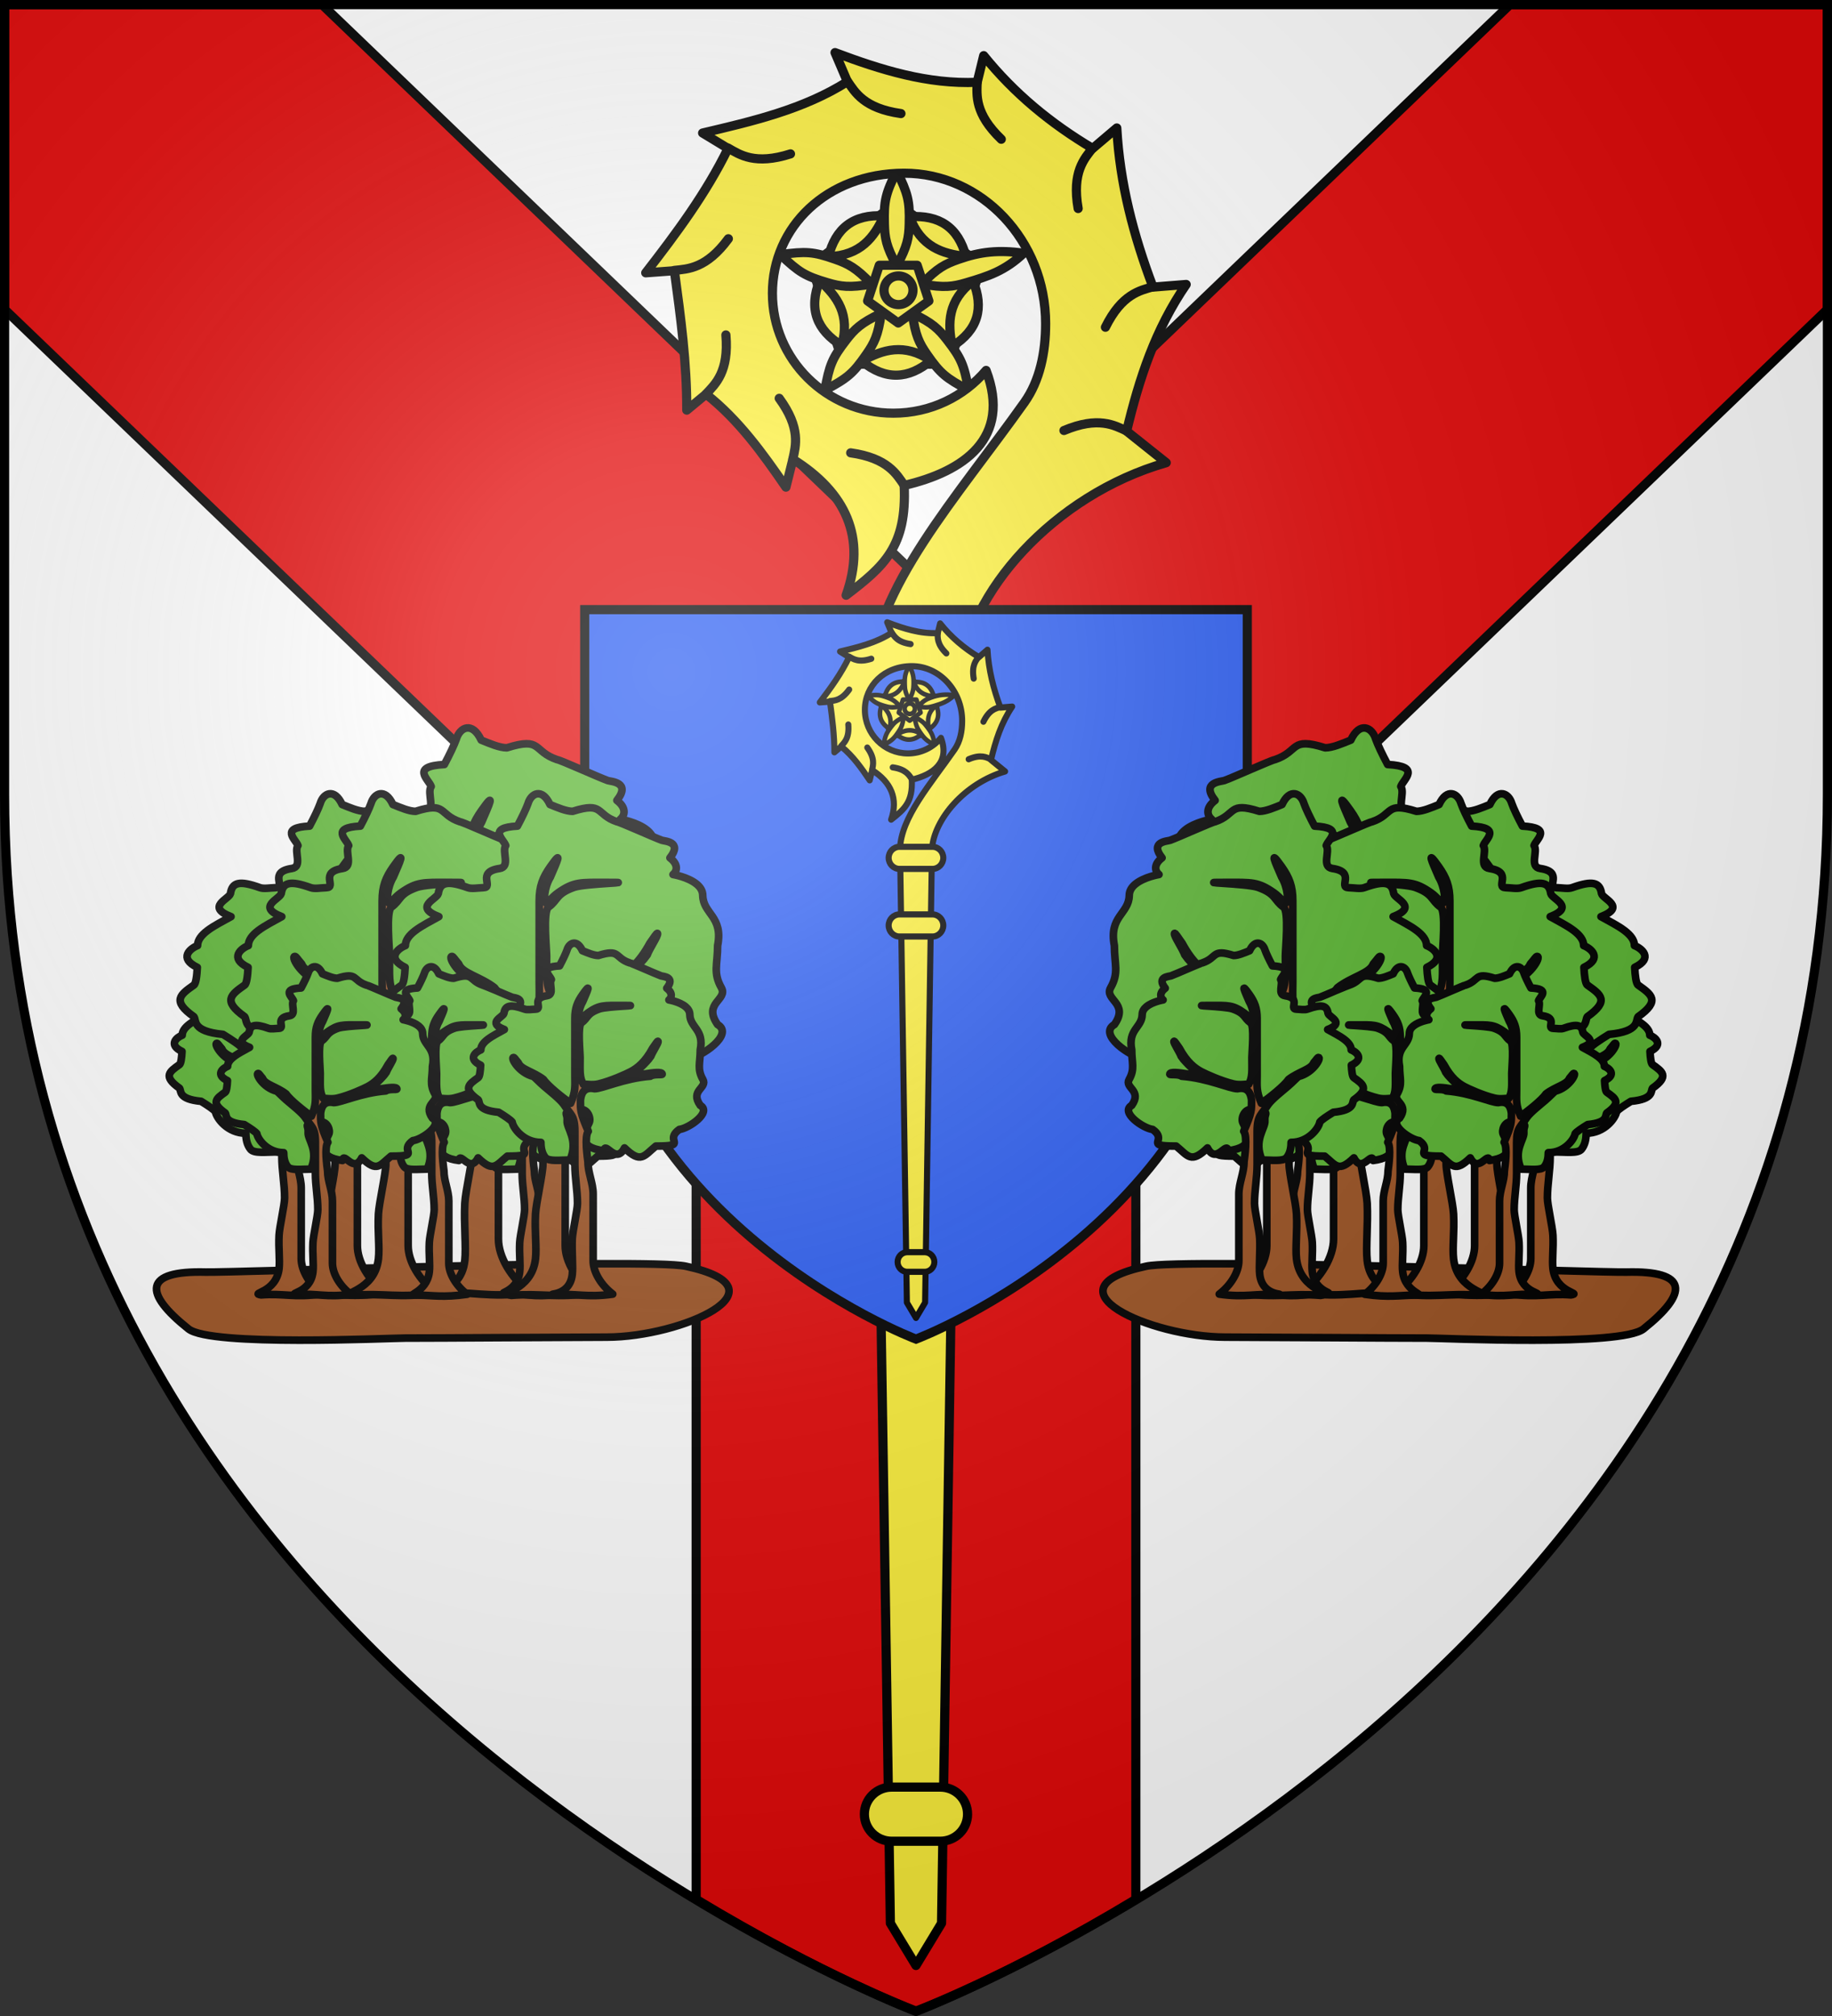 <svg xmlns="http://www.w3.org/2000/svg" xmlns:xlink="http://www.w3.org/1999/xlink" width="600" height="660" viewBox="-300 -300 600 660"><rect x="-300" y="-300" width="600" height="660" fill="#333333" stroke="none"/><radialGradient id="b" cx="-80" cy="-80" r="405" gradientUnits="userSpaceOnUse"><stop offset="0" stop-color="#fff" stop-opacity=".31"/><stop offset=".19" stop-color="#fff" stop-opacity=".25"/><stop offset=".6" stop-color="#6b6b6b" stop-opacity=".125"/><stop offset="1" stop-opacity=".125"/></radialGradient><path fill="#fff" d="M-298.5-298.5h597v258.543C298.5 246.291 0 358.5 0 358.5S-298.5 246.291-298.5-39.957z"/><path fill="#e20909" stroke="#000" stroke-linejoin="round" stroke-width="3" d="M-298.5-298.5v99.781L-103.969-12-72 18.688v303.125C-30.502 346.883 0 358.5 0 358.5s30.502-11.617 72-36.687V18.688L103.969-12 298.5-198.719V-298.5H194.531L0-111.781-194.531-298.5z"/><g fill="#fcef3c" stroke="#000" stroke-linecap="round" stroke-linejoin="round" stroke-width="2.326"><path d="m-219.807-367.818 21.658 15.65-8.272 25.324h-26.772l-8.272-25.323z" transform="matrix(1.292 0 0 1.287 277.578 239.892)"/><path d="M-237.036-354.206c8.17-.292 11.589-4.908 14.07-10.376-7.758-.478-12.284 3.192-14.07 10.376zm-12.2-.524c4.76 4.5 6.236 5.444 11.965 7.137 3.35.99 5.56 1.368 11.158.336-3.918-4.108-5.919-5.127-9.214-6.285-5.636-1.98-7.399-2.045-13.908-1.188zm15.544 23.129c2.245-7.82-1.112-12.479-5.573-16.516-2.855 7.192-.744 12.606 5.573 16.516zm-4.27 11.378c5.772-3.112 7.132-4.216 10.52-9.113 1.983-2.863 3.027-4.836 3.77-10.45-5.139 2.437-6.731 4.014-8.857 6.774-3.635 4.719-4.242 6.366-5.434 12.789zm26.919-7.556c-6.784-4.54-12.276-2.804-17.515.169 5.994 4.922 11.824 4.599 17.515-.169zm9.56 7.556c-1.192-6.423-1.828-8.05-5.463-12.769-2.125-2.759-3.69-4.357-8.828-6.794.743 5.614 1.759 7.608 3.74 10.47 3.39 4.897 4.777 5.98 10.55 9.093zm1.093-27.799c-6.437 5.014-6.474 10.746-5.251 16.62 6.56-4.149 8.051-9.763 5.251-16.62zm12.85-7.076c-6.51-.858-10.932-.39-16.568 1.59-3.295 1.157-5.307 2.143-9.225 6.25 5.597 1.033 7.818.688 11.168-.302 5.73-1.693 9.865-3.039 14.625-7.538zm-28.918-9.262c2.805 7.639 8.275 9.445 14.27 10.103-1.94-7.487-6.848-10.633-14.27-10.103zm-3.269-11.701c-2.831 5.892-3.279 7.58-3.127 13.523.09 3.475.41 5.682 3.127 10.657 2.717-4.975 3.073-7.182 3.162-10.657.152-5.943-.33-7.63-3.162-13.523z" transform="matrix(1.292 0 0 1.287 277.578 239.892)"/><path d="M-224.146-352.023h9.6l2.967 9.081-7.767 5.613-7.767-5.613z" transform="matrix(1.292 0 0 1.287 277.578 239.892)"/><path d="M-215.616-345.66a3.666 3.646 0 0 1-3.665 3.647 3.666 3.646 0 0 1-3.666-3.646 3.666 3.646 0 0 1 3.666-3.646 3.666 3.646 0 0 1 3.665 3.646z" transform="matrix(1.292 0 0 1.287 277.578 239.892)"/><path d="M-220.58-314.393c-16.934 0-30.661-13.653-30.661-30.496 0-16.843 13.727-30.496 33.358-30.547 19.63-.051 35.901 17.122 35.901 38.271 0 7.342-1.474 14.506-5.369 20.018-16.924 23.95-38.42 47.654-38.863 69.75l4.875 317.127 6.484 10.748 6.485-10.748 4.883-317.117c1.41-21.038 23.503-46.215 52.068-54.41l-10.03-8.028c3.193-13.417 7.281-25.9 15.094-37.314l-8.408.672c-4.969-13.175-8.412-26.427-9.185-40.473l-6.112 5.207c-10.641-6.36-19.886-13.988-27.623-23.611l-1.654 6.783c-12.55.555-24.46-3.184-36.031-7.557l3.138 7.389c-11.153 7.078-24.007 10.064-36.705 13.066l6.45 3.93c-5.565 11.417-13.124 21.621-20.87 31.637l7.26-.537c1.59 11.796 3.186 23.46 3.14 35.468l4.897-4.064c8.228 6.497 14.395 15.086 20.244 23.656l1.756-7.119c13.451 8.437 18.728 19.97 13.496 34.615 9.623-7.368 15.444-12.41 14.719-27.943 15.13-3.508 27.285-12.029 20.768-29.254-5.63 6.667-14.073 10.88-23.504 10.88z" transform="matrix(1.292 0 0 1.287 277.578 239.892)"/><path fill="none" d="M435.513 162.638c-1.937-2.834-4.194-6.903-13.563-8.233m69.953-5.57c-3.127-1.438-7.17-3.769-15.889-.11m-68.714 7.241c.705-3.354 2.08-7.795-3.467-15.422m-18.531-1.113c2.34-2.514 5.819-5.617 5.014-14.996m-13.05-16.406c3.424-.37 8.096-.442 13.675-8.045m-.068-23.054c2.99 1.703 6.812 4.376 15.82 1.486m14.435-18.48c1.937 2.835 4.194 6.903 13.563 8.233m48.602 8.761c-2.112 2.708-5.305 6.1-3.682 15.374m18.978 19.89c-3.308.956-7.897 1.834-12.064 10.285m-32.508-62.374c-.108 3.424-.686 8.036 6.107 14.59" transform="matrix(1.292 0 0 1.288 -566.552 -350.62)"/><path d="M432.342 493.545h12.318c3.831 0 6.916 3.068 6.916 6.878s-3.085 6.878-6.916 6.878h-12.318c-3.831 0-6.915-3.067-6.915-6.878s3.084-6.878 6.915-6.878zm-5.51-236.289h23.339c4.31 0 7.78 3.451 7.78 7.738s-3.47 7.738-7.78 7.738h-23.34c-4.31 0-7.78-3.451-7.78-7.738s3.47-7.738 7.78-7.738zm0-47.287h23.339c4.31 0 7.78 3.451 7.78 7.738s-3.47 7.738-7.78 7.738h-23.34c-4.31 0-7.78-3.451-7.78-7.738s3.47-7.738 7.78-7.738z" transform="matrix(1.292 0 0 1.288 -566.552 -350.62)"/></g><path fill="#2b5df2" stroke="#000" stroke-width="3" d="M-108.5-100.414h217v93.977C108.5 97.611 0 138.398 0 138.398S-108.5 97.61-108.5-6.437z"/><g id="a" stroke="#000" stroke-linecap="round" stroke-linejoin="round" stroke-width="2.5"><path fill="#9d5324" d="M-232.61 116.46c-20.464-.535-20.45 6.826-5.66 18.607 7.3 5.814 65.348 3.004 70.957 3.004 12.116 0 51.365-.285 66.076-.31 24.381-.043 60.162-15.853 25.836-23.221-12.568-2.699-148.825 2.14-157.208 1.92z"/><path d="M-149.008 27.33c-3.562.162-1.13.827-1.478 4.537-.369 3.937 6.206 10.153 1.51 20.676-5.152 0-11.173.91-12.983-1.307-1.804-2.208-2.329-5.126-2.329-7.977-9.11 0-14.596-7.465-15.144-10.721-.771-1.092-3.757-3.08-7.113-5.145-11.686-1.108-9.71-5.224-10.784-6.551-8.32-5.89-4.987-8.166 0-11.696.777-.55 1.126-3.46 1.279-6.561-7.106-3.415-2.53-7.064.097-8.06 0-2.082 1.485-3.88 3.582-5.492 2.553-1.96 6.013-3.645 8.809-5.229-9.466-3.62-.726-6.482-.207-8.533.601-4.099 3.197-4.965 10.878-2.21 1.51.542 3.634.082 5.85.022 4.015-.11-2.865-5.803 5.962-7.1 4.177-.614.748-6.3 2.298-8.495-.769-2.313-6.937-6.617 4.315-7.203 1.742-3.254 3.285-6.522 3.946-8.392 1.14-3.827 5.234-5.8 8.116.402 2.903 1.181 6.026 2.522 8.404 2.522 11.688-3.672 8.331 1.169 16.521 3.9.398 0 3.796 1.442 7.455 3.015 3.696 1.588 7.658 3.308 9.066 3.807.988.345 7.757.505 2.99 6.499 3.264 2.477 2.613 4.985 1.14 6.172 0 0 5.52.9 8.757 3.562 1.324 1.088 2.257 2.477 2.257 4.235.174 6.835 7.635 7.698 5.507 18.519 0 6.945-1.771 10.023 1.377 15.594 2.538 4.494-7.013 5.666-1.377 13.646 6.245 3.655-6.102 12.142-11.014 12.67-6.483 4.59-.001 7.256-4.21 8.282-1.354.33-3.818.49-8.18.49-6.29 5.113-7.802 9.464-16.521.975-4.579 9.048-10.202-3.967-10.847 1.487-14.365-1.802-10.534-9.235-7.796-14.733 1.179-2.366-.824-7.33-4.51-7-.744.065.95 1.208.263 1.241" style="fill:#5ab532;fill-rule:evenodd;stroke:#000;stroke-width:2.5;stroke-linecap:round;stroke-linejoin:round"/><path d="M-156.716 123.38c-5.846-.98 7.557 1.591 8.949-10.722.482-4.264-.335-12.144 0-18.716.207-4.073 2.753-15.043 2.753-18.519 0-6.822-1.376-13.645-1.376-20.468V37.411c0-8.55-2.393-8.726-5.851-14.133-2.062-2.847-6.903-6.593-10.444-9.635-2.805-2.408-4.475-4.376-5.561-5.106-7.787-1.965-12.066-9.906-10.508-9.998.513-.03.78.75 2.592 2.81 1.224 3.467 7.943 4.648 13.25 8.771 2.25 3.42 10.351 9.765 14.284 12.55 2.766-6.45 2.238-9.01 2.238-14.499v-30.215c0-5.444 1.315-8.685 4.13-12.67 4.677-6.623 2.581-2.075 0 3.898-2.208 3.604-2.783 9.343-1.501 9.604.465.094 2.073-2.212 4.254-3.756 5.988-4.239 8.352-3.898 17.898-3.898 13.667 0-7.669.338-11.874 1.827-6.842 2.422-5.882 4.773-9.466 7.31-2.12 1.501-.688 15.602-.688 18.153 0 6.858-.464 10.515 1.721 14.255 1.156-.225 4.548.601 7.971-.213 6.573-1.564 14.65-5.25 16.982-6.488 3.596-1.91 7.624-5.068 11.53-12.305 1.62-2.292 2.68-3.997 2.862-3.638.38.75-2.952 5.478-3.894 8.146-.051.144-5.894 7.34-11.014 9.99-2.111 1.495 17.046-3.65 17.113-.856.014.568-4.374-.244-6.271 1.1-13.886 1.058-25.204 6.579-29.428 6.579-6.22-1.34-7.105 3.66-7.4 6.091.043 5.02-.241 6.329 4.13 16.326-2.077 2.622-.48 13.528-.172 16.082 0 5.848 2.754 11.209 2.754 17.057v35.088c0 5.848 4.103 12.772 10.325 17.544-13.774 1.955-19.517-.691-30.288.197z" style="fill:#9d5324;fill-rule:evenodd;stroke:#000;stroke-width:2.5;stroke-linecap:round;stroke-linejoin:round"/><path d="M-209.419 60.515c-2.345.107-.744.544-.973 2.987-.243 2.592 4.086 6.684.993 13.612-3.391 0-7.355.6-8.547-.86-1.187-1.454-1.533-3.375-1.533-5.252-5.998 0-9.61-4.915-9.97-7.059-.508-.718-2.473-2.027-4.683-3.387-7.694-.73-6.393-3.44-7.1-4.313-5.478-3.878-3.283-5.376 0-7.7.512-.362.741-2.277.842-4.32-4.678-2.248-1.665-4.65.064-5.305 0-1.372.978-2.556 2.358-3.616 1.68-1.292 3.959-2.4 5.8-3.443-6.233-2.384-.478-4.267-.137-5.618.396-2.699 2.105-3.269 7.162-1.455.994.357 2.392.054 3.851.014 2.644-.072-1.885-3.82 3.926-4.674 2.75-.404.492-4.148 1.513-5.593-.507-1.522-4.567-4.356 2.84-4.742 1.148-2.142 2.163-4.294 2.598-5.525.75-2.52 3.446-3.819 5.344.265 1.91.777 3.967 1.66 5.533 1.66 7.695-2.418 5.484.77 10.876 2.567.262 0 2.5.95 4.909 1.986 2.433 1.045 5.041 2.178 5.968 2.506.65.227 5.107.332 1.97 4.279 2.147 1.63 1.72 3.282.75 4.063 0 0 3.634.593 5.765 2.345.871.717 1.486 1.631 1.486 2.788.114 4.5 5.026 5.069 3.625 12.193 0 4.572-1.166 6.599.906 10.267 1.672 2.958-4.616 3.73-.906 8.983 4.112 2.407-4.017 7.994-7.251 8.342-4.268 3.022-.001 4.777-2.771 5.452-.892.218-2.514.323-5.387.323-4.14 3.367-5.135 6.23-10.876.642-3.014 5.957-6.717-2.611-7.141.979-9.458-1.186-6.936-6.08-5.133-9.7.776-1.558-.543-4.825-2.97-4.609-.489.044.627.796.174.818" style="fill:#5ab532;fill-rule:evenodd;stroke:#000;stroke-width:2.5;stroke-linecap:round;stroke-linejoin:round"/><path d="M-214.494 123.924c-3.848-.645 4.976-.539 5.892-8.645.317-2.808-.22-6.582 0-10.91.136-2.68 1.813-9.903 1.813-12.191 0-4.492-.907-8.984-.907-13.476v-11.55c0-5.629-1.575-5.745-3.852-9.305-1.357-1.874-4.544-4.34-6.876-6.343-1.846-1.586-2.945-2.881-3.66-3.362-5.127-1.294-7.945-6.522-6.919-6.582.338-.02.514.494 1.707 1.85.806 2.282 5.229 3.06 8.724 5.775 1.48 2.25 6.814 6.428 9.403 8.261 1.821-4.245 1.473-5.931 1.473-9.545V28.01c0-3.584.866-5.718 2.72-8.342 3.079-4.36 1.699-1.366 0 2.567-1.454 2.372-1.833 6.15-.989 6.322.307.062 1.365-1.456 2.801-2.472 3.942-2.791 5.499-2.567 11.783-2.567 8.998 0-5.048.223-7.817 1.203-4.504 1.595-3.872 3.143-6.232 4.813-1.396.988-.453 10.271-.453 11.951 0 4.515-.305 6.923 1.133 9.385.761-.148 2.994.396 5.248-.14 4.327-1.03 9.644-3.456 11.18-4.272 2.368-1.257 5.02-3.336 7.591-8.1 1.066-1.51 1.764-2.632 1.884-2.396.25.494-1.943 3.606-2.563 5.363-.034.095-3.881 4.833-7.251 6.577-1.39.984 11.222-2.402 11.266-.563.009.373-2.88-.16-4.129.724-9.142.697-16.593 4.331-19.374 4.331-4.094-.882-4.678 2.41-4.872 4.01.029 3.305-.158 4.167 2.72 10.749-1.368 1.726-.316 8.906-.114 10.588 0 3.85 1.813 7.38 1.813 11.23v23.1c0 3.85 2.702 8.409 6.798 11.55-9.069 1.287-12.85-.281-19.94.304z" style="fill:#9d5324;fill-rule:evenodd;stroke:#000;stroke-width:2.5;stroke-linecap:round;stroke-linejoin:round"/><path d="M-193.785 38.575c-3.15.143-.999.731-1.307 4.011-.326 3.482 5.488 8.978 1.335 18.283-4.555 0-9.879.805-11.48-1.156-1.595-1.953-2.059-4.533-2.059-7.053-8.056 0-12.906-6.601-13.39-9.48-.683-.966-3.323-2.724-6.29-4.55-10.334-.98-8.586-4.62-9.536-5.793-7.357-5.208-4.41-7.22 0-10.342.687-.486.996-3.058 1.13-5.8-6.282-3.02-2.236-6.247.087-7.127 0-1.842 1.313-3.432 3.167-4.857 2.257-1.734 5.317-3.223 7.79-4.623-8.371-3.202-.643-5.732-.184-7.546.532-3.624 2.827-4.39 9.619-1.954 1.335.48 3.213.073 5.172.02 3.551-.098-2.532-5.132 5.273-6.279 3.693-.542.661-5.57 2.032-7.511-.68-2.045-6.134-5.851 3.815-6.37 1.54-2.876 2.905-5.767 3.489-7.42 1.008-3.384 4.628-5.13 7.177.356 2.566 1.044 5.328 2.23 7.431 2.23 10.335-3.248 7.366 1.033 14.608 3.447.352 0 3.357 1.277 6.592 2.667 3.268 1.405 6.772 2.926 8.017 3.366.873.305 6.859.447 2.644 5.747 2.886 2.19 2.31 4.408 1.008 5.457 0 0 4.881.796 7.743 3.15 1.17.962 1.996 2.19 1.996 3.745.154 6.043 6.751 6.807 4.869 16.375 0 6.141-1.566 8.863 1.217 13.79 2.245 3.972-6.2 5.01-1.217 12.065 5.522 3.232-5.396 10.736-9.739 11.204-5.733 4.059 0 6.415-3.722 7.322-1.198.293-3.376.434-7.234.434-5.562 4.521-6.898 8.368-14.608.862-4.049 8-9.02-3.507-9.592 1.315-12.702-1.593-9.314-8.166-6.893-13.027 1.042-2.093-.729-6.481-3.989-6.19-.656.058.842 1.068.234 1.097" style="fill:#5ab532;fill-rule:evenodd;stroke:#000;stroke-width:2.5;stroke-linecap:round;stroke-linejoin:round"/><path d="M-200.6 123.847c-5.17-.866 6.682-.832 7.912-11.72.427-3.77-.295-8.84 0-14.651.184-3.602 2.435-13.302 2.435-16.375 0-6.033-1.217-12.066-1.217-18.1V47.49c0-7.56-2.116-7.716-5.174-12.497-1.823-2.518-6.103-5.83-9.235-8.52-2.48-2.13-3.956-3.87-4.917-4.515-6.885-1.738-10.67-8.76-9.291-8.84.454-.027.69.663 2.291 2.484 1.083 3.066 7.024 4.11 11.718 7.756 1.988 3.024 9.152 8.634 12.63 11.096 2.445-5.702 1.978-7.966 1.978-12.82V-5.083c0-4.813 1.163-7.68 3.652-11.203 4.136-5.857 2.282-1.835 0 3.447-1.952 3.186-2.46 8.262-1.328 8.492.412.083 1.834-1.956 3.763-3.321 5.294-3.748 7.385-3.447 15.825-3.447 12.085 0-6.78.3-10.5 1.616-6.049 2.14-5.2 4.22-8.369 6.463-1.875 1.328-.608 13.796-.608 16.052 0 6.064-.41 9.298 1.521 12.605 1.023-.199 4.022.532 7.049-.189 5.811-1.383 12.953-4.641 15.016-5.737 3.18-1.688 6.74-4.48 10.195-10.88 1.431-2.027 2.37-3.534 2.53-3.217.336.663-2.61 4.844-3.443 7.203-.045.127-5.212 6.49-9.739 8.834-1.866 1.321 15.073-3.227 15.132-.757.012.502-3.867-.216-5.545.972-12.278.936-22.287 5.817-26.021 5.817-5.5-1.185-6.283 3.238-6.543 5.387.038 4.438-.214 5.596 3.652 14.436-1.837 2.318-.424 11.962-.152 14.22 0 5.171 2.434 9.911 2.434 15.082v31.027c0 5.17 3.629 11.293 9.13 15.513-12.18 1.728-17.257-.27-26.781.516z" style="fill:#9d5324;fill-rule:evenodd;stroke:#000;stroke-width:2.5;stroke-linecap:round;stroke-linejoin:round"/><path d="M-177.157 38.575c-3.15.143-1 .731-1.307 4.011-.326 3.482 5.488 8.978 1.335 18.283-4.556 0-9.879.805-11.48-1.156-1.595-1.953-2.06-4.533-2.06-7.053-8.055 0-12.906-6.601-13.39-9.48-.682-.966-3.322-2.724-6.29-4.55-10.333-.98-8.586-4.62-9.536-5.793-7.357-5.208-4.41-7.22 0-10.342.688-.486.996-3.058 1.131-5.8-6.283-3.02-2.236-6.247.087-7.127 0-1.842 1.312-3.432 3.167-4.857 2.257-1.734 5.317-3.223 7.789-4.623-8.37-3.202-.642-5.732-.183-7.546.532-3.624 2.827-4.39 9.619-1.954 1.335.48 3.213.073 5.172.02 3.55-.098-2.533-5.132 5.273-6.279 3.693-.542.661-5.57 2.031-7.511-.68-2.045-6.134-5.851 3.816-6.37 1.54-2.876 2.905-5.767 3.489-7.42 1.007-3.384 4.628-5.13 7.177.356 2.566 1.044 5.328 2.23 7.43 2.23 10.336-3.248 7.367 1.033 14.61 3.447.351 0 3.356 1.277 6.591 2.667 3.268 1.405 6.772 2.926 8.016 3.366.874.305 6.86.447 2.645 5.747 2.885 2.19 2.31 4.408 1.007 5.457 0 0 4.882.796 7.744 3.15 1.17.962 1.995 2.19 1.995 3.745.154 6.043 6.752 6.807 4.87 16.375 0 6.141-1.566 8.863 1.217 13.79 2.245 3.972-6.2 5.01-1.217 12.065 5.522 3.232-5.396 10.736-9.74 11.204-5.732 4.059 0 6.415-3.72 7.322-1.2.293-3.378.434-7.235.434-5.562 4.521-6.898 8.368-14.609.862-4.048 8-9.02-3.507-9.59 1.315-12.703-1.593-9.316-8.166-6.894-13.027 1.042-2.093-.729-6.481-3.989-6.19-.657.058.841 1.068.234 1.097" style="fill:#5ab532;fill-rule:evenodd;stroke:#000;stroke-width:2.5;stroke-linecap:round;stroke-linejoin:round"/><path d="M-183.973 124.049c-5.169-.867 6.683-1.034 7.913-11.922.426-3.77-.296-8.84 0-14.651.184-3.602 2.435-13.302 2.435-16.375 0-6.033-1.217-12.066-1.217-18.1V47.49c0-7.56-2.116-7.716-5.174-12.497-1.823-2.518-6.103-5.83-9.235-8.52-2.48-2.13-3.956-3.87-4.917-4.515-6.886-1.738-10.67-8.76-9.291-8.84.453-.027.69.663 2.291 2.484 1.083 3.066 7.024 4.11 11.717 7.756 1.989 3.024 9.153 8.634 12.63 11.096 2.446-5.702 1.979-7.966 1.979-12.82V-5.083c0-4.813 1.163-7.68 3.652-11.203 4.136-5.857 2.282-1.835 0 3.447-1.952 3.186-2.461 8.262-1.328 8.492.412.083 1.834-1.956 3.762-3.321 5.295-3.748 7.386-3.447 15.826-3.447 12.085 0-6.78.3-10.5 1.616-6.05 2.14-5.2 4.22-8.369 6.463-1.875 1.328-.609 13.796-.609 16.052 0 6.064-.41 9.298 1.522 12.605 1.022-.199 4.021.532 7.049-.189 5.81-1.383 12.953-4.641 15.016-5.737 3.18-1.688 6.74-4.48 10.195-10.88 1.431-2.027 2.37-3.534 2.53-3.217.335.663-2.61 4.844-3.443 7.203-.045.127-5.212 6.49-9.739 8.834-1.867 1.321 15.073-3.227 15.132-.757.012.502-3.867-.216-5.545.972-12.279.936-22.287 5.817-26.021 5.817-5.5-1.185-6.283 3.238-6.544 5.387.038 4.438-.213 5.596 3.653 14.436-1.837 2.318-.425 11.962-.153 14.22 0 5.171 2.435 9.911 2.435 15.082v31.027c0 5.17 3.629 11.293 9.13 15.513-12.18 1.728-17.257-.068-26.782.718z" style="fill:#9d5324;fill-rule:evenodd;stroke:#000;stroke-width:2.5;stroke-linecap:round;stroke-linejoin:round"/><path d="M-130.508 68.127c-2.066.094-.656.48-.857 2.631-.214 2.284 3.599 5.889.875 11.992-2.988 0-6.48.528-7.53-.758-1.046-1.28-1.35-2.973-1.35-4.626-5.285 0-8.466-4.33-8.784-6.219-.447-.633-2.179-1.786-4.126-2.984-6.778-.643-5.631-3.03-6.255-3.8-4.825-3.416-2.892-4.735 0-6.783.451-.32.654-2.006.742-3.805-4.121-1.98-1.467-4.097.057-4.675 0-1.208.861-2.25 2.077-3.185 1.48-1.138 3.488-2.115 5.11-3.033-5.491-2.1-.421-3.76-.12-4.95.348-2.377 1.854-2.88 6.309-1.281.876.314 2.107.047 3.393.012 2.328-.063-1.662-3.365 3.458-4.118 2.422-.356.434-3.654 1.333-4.927-.447-1.341-4.024-3.838 2.502-4.177 1.01-1.888 1.906-3.783 2.289-4.868.66-2.22 3.035-3.364 4.707.233 1.684.685 3.495 1.463 4.875 1.463 6.779-2.13 4.832.678 9.582 2.262.23 0 2.201.837 4.324 1.749 2.143.921 4.441 1.919 5.258 2.208.573.2 4.499.293 1.735 3.769 1.892 1.437 1.515 2.892.66 3.58 0 0 3.202.522 5.08 2.066.767.631 1.308 1.437 1.308 2.456.101 3.964 4.429 4.465 3.194 10.741 0 4.029-1.027 5.814.799 9.045 1.472 2.606-4.067 3.286-.799 7.914 3.622 2.12-3.539 7.043-6.388 7.35-3.76 2.662 0 4.207-2.441 4.803-.786.191-2.215.284-4.745.284-3.648 2.966-4.525 5.489-9.582.566-2.656 5.247-5.917-2.301-6.291.862-8.332-1.045-6.11-5.356-4.522-8.545.684-1.373-.478-4.251-2.616-4.06-.431.038.551.7.153.72" style="fill:#5ab532;fill-rule:evenodd;stroke:#000;stroke-width:2.5;stroke-linecap:round;stroke-linejoin:round"/><path d="M-129.788 116.372c.28-2.473-.194-5.798 0-9.61.12-2.363 1.597-8.725 1.597-10.741 0-3.957-.799-7.914-.799-11.872V73.974c0-4.959-1.388-5.061-3.394-8.197-1.196-1.652-4.003-3.824-6.057-5.589-1.627-1.397-2.595-2.538-3.225-2.962-4.517-1.14-6.999-5.745-6.095-5.798.298-.018.453.435 1.503 1.63.71 2.01 4.607 2.695 7.686 5.087 1.304 1.983 6.003 5.664 8.284 7.278 1.604-3.74 1.298-5.225 1.298-8.409V39.49c0-3.158.763-5.038 2.396-7.35 2.712-3.84 1.497-1.203 0 2.262-1.28 2.09-1.614 5.42-.871 5.57.27.055 1.203-1.282 2.468-2.178 3.472-2.459 4.844-2.261 10.38-2.261 7.927 0-4.448.196-6.887 1.06-3.968 1.404-3.411 2.768-5.49 4.24-1.23.87-.399 9.048-.399 10.528 0 3.978-.27 6.099.998 8.268.67-.13 2.638.349 4.624-.124 3.811-.907 8.496-3.044 9.85-3.762 2.085-1.108 4.42-2.94 6.687-7.138.938-1.329 1.554-2.318 1.66-2.11.22.436-1.713 3.178-2.26 4.725-.029.084-3.418 4.258-6.387 5.794-1.225.867 9.886-2.116 9.925-.496.008.33-2.536-.141-3.637.638-8.054.614-14.619 3.816-17.068 3.816-3.607-.778-4.121 2.123-4.292 3.533.025 2.911-.14 3.67 2.395 9.469-1.204 1.52-.278 7.846-.1 9.327 0 3.392 1.598 6.501 1.598 9.893v20.351c0 3.392 2.38 7.408 5.988 10.176-7.989 1.134-11.32-.326-16.138-.353-4.82-.026 2.954.146 3.762-6.996z" style="fill:#9d5324;fill-rule:evenodd;stroke:#000;stroke-width:2.5;stroke-linecap:round;stroke-linejoin:round"/><path d="M-125.717 38.575c-3.15.143-1 .731-1.307 4.011-.326 3.482 5.487 8.978 1.334 18.283-4.555 0-9.878.805-11.48-1.156-1.594-1.953-2.058-4.533-2.058-7.053-8.056 0-12.907-6.601-13.391-9.48-.682-.966-3.322-2.724-6.29-4.55-10.333-.98-8.586-4.62-9.536-5.793-7.357-5.208-4.41-7.22 0-10.342.688-.486.996-3.058 1.131-5.8-6.283-3.02-2.236-6.247.087-7.127 0-1.842 1.312-3.432 3.167-4.857 2.257-1.734 5.317-3.223 7.789-4.623-8.37-3.202-.642-5.732-.184-7.546.533-3.624 2.828-4.39 9.62-1.954 1.335.48 3.213.073 5.172.02 3.55-.098-2.533-5.132 5.273-6.279 3.693-.542.661-5.57 2.031-7.511-.68-2.045-6.134-5.851 3.816-6.37 1.54-2.876 2.905-5.767 3.488-7.42 1.008-3.384 4.629-5.13 7.177.356 2.567 1.044 5.329 2.23 7.432 2.23 10.335-3.248 7.366 1.033 14.608 3.447.352 0 3.356 1.277 6.592 2.667 3.268 1.405 6.772 2.926 8.016 3.366.874.305 6.86.447 2.645 5.747 2.885 2.19 2.31 4.408 1.007 5.457 0 0 4.882.796 7.744 3.15 1.17.962 1.995 2.19 1.995 3.745.154 6.043 6.752 6.807 4.87 16.375 0 6.141-1.566 8.863 1.217 13.79 2.245 3.972-6.2 5.01-1.217 12.065 5.522 3.232-5.396 10.736-9.74 11.204-5.732 4.059 0 6.415-3.72 7.322-1.2.293-3.378.434-7.235.434-5.562 4.521-6.898 8.368-14.609.862-4.048 8-9.02-3.507-9.59 1.315-12.703-1.593-9.316-8.166-6.894-13.027 1.042-2.093-.73-6.481-3.989-6.19-.657.058.841 1.068.234 1.097" style="fill:#5ab532;fill-rule:evenodd;stroke:#000;stroke-width:2.5;stroke-linecap:round;stroke-linejoin:round"/><path d="M-132.533 124.08c-5.169-.866 6.682-1.065 7.913-11.953.426-3.77-.296-8.84 0-14.651.183-3.602 2.435-13.302 2.435-16.375 0-6.033-1.217-12.066-1.217-18.1V47.49c0-7.56-2.117-7.716-5.174-12.497-1.824-2.518-6.103-5.83-9.235-8.52-2.48-2.13-3.956-3.87-4.917-4.515-6.886-1.738-10.67-8.76-9.291-8.84.453-.027.689.663 2.291 2.484 1.083 3.066 7.023 4.11 11.717 7.756 1.988 3.024 9.153 8.634 12.63 11.096 2.446-5.702 1.979-7.966 1.979-12.82V-5.083c0-4.813 1.163-7.68 3.652-11.203 4.136-5.857 2.282-1.835 0 3.447-1.953 3.186-2.461 8.262-1.328 8.492.412.083 1.834-1.956 3.762-3.321 5.295-3.748 7.386-3.447 15.826-3.447 12.085 0-6.78.3-10.5 1.616-6.05 2.14-5.2 4.22-8.37 6.463-1.874 1.328-.608 13.796-.608 16.052 0 6.064-.41 9.298 1.522 12.605 1.022-.199 4.021.532 7.048-.189 5.812-1.383 12.954-4.641 15.017-5.737 3.18-1.688 6.74-4.48 10.195-10.88 1.431-2.027 2.37-3.534 2.53-3.217.335.663-2.61 4.844-3.443 7.203-.045.127-5.212 6.49-9.739 8.834-1.867 1.321 15.072-3.227 15.132-.757.012.502-3.867-.216-5.545.972-12.279.936-22.287 5.817-26.021 5.817-5.5-1.185-6.283 3.238-6.544 5.387.038 4.438-.213 5.596 3.652 14.436-1.836 2.318-.424 11.962-.152 14.22 0 5.171 2.435 9.911 2.435 15.082v31.027c0 5.17 3.629 11.293 9.13 15.513-12.18 1.728-17.258-.037-26.782.75z" style="fill:#9d5324;fill-rule:evenodd;stroke:#000;stroke-width:2.5;stroke-linecap:round;stroke-linejoin:round"/><path d="M-160.115 68.127c-2.066.094-.655.48-.857 2.631-.214 2.284 3.6 5.889.875 11.992-2.988 0-6.48.528-7.53-.758-1.046-1.28-1.35-2.973-1.35-4.626-5.284 0-8.466-4.33-8.784-6.219-.447-.633-2.179-1.786-4.125-2.984-6.778-.643-5.632-3.03-6.255-3.8-4.826-3.416-2.893-4.735 0-6.783.45-.32.653-2.006.742-3.805-4.122-1.98-1.467-4.097.056-4.675 0-1.208.861-2.25 2.078-3.185 1.48-1.138 3.487-2.115 5.109-3.033-5.49-2.1-.421-3.76-.12-4.95.349-2.377 1.854-2.88 6.31-1.281.875.314 2.107.047 3.392.012 2.329-.063-1.661-3.365 3.458-4.118 2.423-.356.434-3.654 1.333-4.927-.446-1.341-4.024-3.838 2.503-4.177 1.01-1.888 1.905-3.783 2.288-4.868.661-2.22 3.036-3.364 4.708.233 1.683.685 3.494 1.463 4.874 1.463 6.78-2.13 4.832.678 9.582 2.262 0 0 2.202.837 4.324 1.749 2.144.921 4.442 1.919 5.258 2.208.573.2 4.5.293 1.735 3.769 1.892 1.437 1.515 2.892.66 3.58-.028.023 3.203.522 5.08 2.066.767.631 1.309 1.437 1.309 2.456.1 3.964 4.428 4.465 3.194 10.741 0 4.029-1.027 5.814.798 9.045 1.473 2.606-4.067 3.286-.798 7.914 3.622 2.12-3.54 7.043-6.388 7.35-3.76 2.662-.001 4.207-2.442 4.803-.785.191-2.214.284-4.745.284-3.648 2.966-4.524 5.489-9.582.566-2.655 5.247-5.917-2.301-6.291.862-8.332-1.045-6.11-5.356-4.522-8.545.684-1.373-.478-4.251-2.616-4.06-.43.038.552.7.153.72" style="fill:#5ab532;fill-rule:evenodd;stroke:#000;stroke-width:2.5;stroke-linecap:round;stroke-linejoin:round"/><path d="M-159.395 116.372c.28-2.473-.194-5.798 0-9.61.12-2.363 1.597-8.725 1.597-10.741 0-3.957-.799-7.914-.799-11.872V73.974c0-4.959-1.387-5.061-3.393-8.197-1.196-1.652-4.003-3.824-6.058-5.589-1.626-1.397-2.595-2.538-3.225-2.962-4.516-1.14-6.998-5.745-6.094-5.798.297-.018.452.435 1.503 1.63.71 2.01 4.607 2.695 7.685 5.087 1.305 1.983 6.004 5.664 8.285 7.278 1.604-3.74 1.297-5.225 1.297-8.409V39.49c0-3.158.763-5.038 2.396-7.35 2.713-3.84 1.497-1.203 0 2.262-1.28 2.09-1.614 5.42-.87 5.57.27.055 1.202-1.282 2.467-2.178 3.473-2.459 4.844-2.261 10.38-2.261 7.927 0-4.447.196-6.887 1.06-3.968 1.404-3.41 2.768-5.49 4.24-1.23.87-.399 9.048-.399 10.528 0 3.978-.269 6.099.999 8.268.67-.13 2.637.349 4.623-.124 3.812-.907 8.496-3.044 9.85-3.762 2.085-1.108 4.421-2.94 6.687-7.138.939-1.329 1.554-2.318 1.66-2.11.22.436-1.712 3.178-2.259 4.725-.03.084-3.419 4.258-6.388 5.794-1.224.867 9.887-2.116 9.926-.496.008.33-2.537-.141-3.638.638-8.054.614-14.618 3.816-17.068 3.816-3.607-.778-4.12 2.123-4.292 3.533.025 2.911-.14 3.67 2.396 9.469-1.205 1.52-.278 7.846-.1 9.327 0 3.392 1.597 6.501 1.597 9.893v20.351c0 3.392 2.38 7.408 5.989 10.176-7.99 1.134-11.32.314-16.139.287-4.819-.026 2.955-.494 3.762-7.636z" style="fill:#9d5324;fill-rule:evenodd;stroke:#000;stroke-width:2.5;stroke-linecap:round;stroke-linejoin:round"/><path d="M-113.35 64.097c-2.213.1-.702.514-.918 2.82-.23 2.447 3.857 6.31.938 12.85-3.202 0-6.943.565-8.068-.813-1.121-1.372-1.448-3.186-1.448-4.957-5.662 0-9.071-4.64-9.411-6.664-.48-.678-2.335-1.913-4.421-3.197-7.263-.689-6.035-3.247-6.703-4.072-5.17-3.66-3.099-5.074 0-7.268.484-.342.7-2.15.795-4.078-4.416-2.122-1.571-4.39.061-5.009 0-1.294.923-2.412 2.226-3.413 1.587-1.219 3.737-2.266 5.475-3.25-5.883-2.25-.451-4.028-.13-5.303.375-2.548 1.988-3.086 6.762-1.373.938.336 2.258.05 3.635.013 2.496-.068-1.78-3.606 3.706-4.412 2.596-.382.465-3.916 1.428-5.28-.478-1.437-4.312-4.112 2.682-4.477 1.082-2.022 2.041-4.053 2.452-5.215.708-2.378 3.253-3.605 5.044.25 1.804.734 3.745 1.567 5.223 1.567 7.264-2.282 5.178.727 10.267 2.423.248 0 2.36.897 4.634 1.875 2.297.987 4.759 2.056 5.634 2.366.614.214 4.82.313 1.859 4.038 2.028 1.54 1.623 3.099.708 3.836 0 0 3.43.56 5.442 2.214.823.676 1.403 1.54 1.403 2.632.108 4.248 4.745 4.784 3.422 11.51 0 4.316-1.1 6.229.856 9.691 1.578 2.793-4.358 3.521-.856 8.48 3.881 2.273-3.792 7.547-6.845 7.875-4.029 2.853 0 4.51-2.616 5.147-.842.205-2.373.305-5.084.305-3.91 3.178-4.848 5.881-10.268.606-2.845 5.623-6.34-2.465-6.74.924-8.929-1.12-6.548-5.74-4.846-9.156.733-1.471-.512-4.556-2.803-4.351-.462.04.59.75.164.772" style="fill:#5ab532;fill-rule:evenodd;stroke:#000;stroke-width:2.5;stroke-linecap:round;stroke-linejoin:round"/><path d="M-118.14 123.908c-3.633-.609 4.697.99 5.562-6.663.3-2.65-.208-7.665 0-11.75.129-2.53 1.711-9.349 1.711-11.509 0-4.24-.856-8.48-.856-12.72V70.362c0-5.313-1.487-5.423-3.636-8.783-1.281-1.77-4.29-4.098-6.49-5.988-1.744-1.497-2.781-2.72-3.457-3.174-4.84-1.221-7.499-6.156-6.53-6.213.319-.02.485.466 1.61 1.746.762 2.155 4.937 2.889 8.236 5.451 1.397 2.125 6.433 6.069 8.877 7.8 1.719-4.009 1.39-5.6 1.39-9.011V33.412c0-3.384.818-5.398 2.567-7.875 2.907-4.116 1.605-1.29 0 2.423-1.372 2.24-1.73 5.807-.933 5.968.29.06 1.29-1.374 2.645-2.334 3.72-2.634 5.19-2.423 11.123-2.423 8.493 0-4.766.211-7.38 1.136-4.252 1.505-3.655 2.967-5.882 4.543-1.318.933-.428 9.696-.428 11.282 0 4.262-.289 6.535 1.07 8.86.718-.14 2.826.373 4.953-.133 4.085-.972 9.104-3.262 10.554-4.032 2.235-1.187 4.738-3.15 7.166-7.648 1.006-1.424 1.665-2.484 1.778-2.26.236.466-1.834 3.404-2.42 5.062-.031.09-3.663 4.562-6.844 6.209-1.312.929 10.593-2.268 10.635-.532.008.353-2.718-.152-3.897.683-8.63.658-15.665 4.089-18.29 4.089-3.865-.833-4.415 2.275-4.598 3.786.026 3.12-.15 3.933 2.567 10.146-1.291 1.63-.299 8.408-.107 9.995 0 3.634 1.71 6.966 1.71 10.6V112.765c0 3.635 2.551 7.938 6.418 10.904-8.56 1.215-12.13-.312-18.824.24z" style="fill:#9d5324;fill-rule:evenodd;stroke:#000;stroke-width:2.5;stroke-linecap:round;stroke-linejoin:round"/><path d="M-198.223 68.127c-2.067.094-.656.48-.858 2.631-.214 2.284 3.6 5.889.876 11.992-2.988 0-6.48.528-7.53-.758-1.046-1.28-1.35-2.973-1.35-4.626-5.285 0-8.467-4.33-8.784-6.219-.448-.633-2.18-1.786-4.126-2.984-6.778-.643-5.632-3.03-6.255-3.8-4.826-3.416-2.892-4.735 0-6.783.45-.32.653-2.006.742-3.805-4.121-1.98-1.467-4.097.057-4.675 0-1.208.86-2.25 2.077-3.185 1.48-1.138 3.487-2.115 5.11-3.033-5.491-2.1-.422-3.76-.121-4.95.349-2.377 1.854-2.88 6.31-1.281.875.314 2.107.047 3.392.012 2.33-.063-1.661-3.365 3.458-4.118 2.423-.356.434-3.654 1.333-4.927-.446-1.341-4.023-3.838 2.503-4.177 1.01-1.888 1.905-3.783 2.288-4.868.661-2.22 3.036-3.364 4.708.233 1.683.685 3.495 1.463 4.874 1.463 6.78-2.13 4.832.678 9.582 2.262.231 0 2.202.837 4.324 1.749 2.144.921 4.442 1.919 5.258 2.208.573.2 4.5.293 1.735 3.769 1.893 1.437 1.515 2.892.661 3.58 0 0 3.202.522 5.08 2.066.767.631 1.308 1.437 1.308 2.456.101 3.964 4.428 4.465 3.194 10.741 0 4.029-1.027 5.814.799 9.045 1.472 2.606-4.068 3.286-.799 7.914 3.622 2.12-3.54 7.043-6.388 7.35-3.76 2.662 0 4.207-2.441 4.803-.786.191-2.215.284-4.746.284-3.648 2.966-4.524 5.489-9.582.566-2.655 5.247-5.916-2.301-6.29.862-8.333-1.045-6.11-5.356-4.522-8.545.683-1.373-.478-4.251-2.617-4.06-.43.038.552.7.154.72" style="fill:#5ab532;fill-rule:evenodd;stroke:#000;stroke-width:2.5;stroke-linecap:round;stroke-linejoin:round"/><path d="M-202.694 123.844c-3.39-.568 4.383-.33 5.19-7.472.28-2.473-.194-5.798 0-9.61.12-2.363 1.597-8.725 1.597-10.741 0-3.957-.798-7.914-.798-11.872V73.974c0-4.959-1.388-5.061-3.394-8.197-1.196-1.652-4.003-3.824-6.057-5.589-1.627-1.397-2.595-2.538-3.226-2.962-4.516-1.14-6.998-5.745-6.094-5.798.298-.018.452.435 1.503 1.63.71 2.01 4.607 2.695 7.686 5.087 1.304 1.983 6.003 5.664 8.284 7.278 1.604-3.74 1.298-5.225 1.298-8.409V39.49c0-3.158.763-5.038 2.395-7.35 2.713-3.84 1.497-1.203 0 2.262-1.28 2.09-1.614 5.42-.87 5.57.27.055 1.202-1.282 2.467-2.178 3.473-2.459 4.845-2.261 10.38-2.261 7.928 0-4.447.196-6.886 1.06-3.968 1.404-3.411 2.768-5.49 4.24-1.23.87-.4 9.048-.4 10.528 0 3.978-.268 6.099.999 8.268.67-.13 2.638.349 4.623-.124 3.812-.907 8.497-3.044 9.85-3.762 2.085-1.108 4.421-2.94 6.687-7.138.94-1.329 1.554-2.318 1.66-2.11.22.436-1.712 3.178-2.259 4.725-.03.084-3.418 4.258-6.388 5.794-1.224.867 9.887-2.116 9.926-.496.008.33-2.537-.141-3.637.638-8.054.614-14.619 3.816-17.068 3.816-3.608-.778-4.122 2.123-4.292 3.533.024 2.911-.14 3.67 2.395 9.469-1.205 1.52-.278 7.846-.1 9.327 0 3.392 1.597 6.501 1.597 9.893v20.351c0 3.392 2.38 7.408 5.99 10.176-7.99 1.134-11.32-.392-17.568.123z" style="fill:#9d5324;fill-rule:evenodd;stroke:#000;stroke-width:2.5;stroke-linecap:round;stroke-linejoin:round"/></g><use xlink:href="#a" width="100%" height="100%" transform="matrix(-1 0 0 1 0 0)"/><g fill="#fcef3c" stroke="#000" stroke-linecap="round" stroke-linejoin="round" stroke-width="4.309"><g stroke-width="3.232"><path d="m-219.807-367.818 21.658 15.65-8.272 25.324h-26.772l-8.272-25.323z" transform="matrix(.46 0 0 .468 98.831 93.796)"/><path d="M-237.036-354.206c8.17-.292 11.589-4.908 14.07-10.376-7.758-.478-12.284 3.192-14.07 10.376zm-12.2-.524c4.76 4.5 6.236 5.444 11.965 7.137 3.35.99 5.56 1.368 11.158.336-3.918-4.108-5.919-5.127-9.214-6.285-5.636-1.98-7.399-2.045-13.908-1.188zm15.544 23.129c2.245-7.82-1.112-12.479-5.573-16.516-2.855 7.192-.744 12.606 5.573 16.516zm-4.27 11.378c5.772-3.112 7.132-4.216 10.52-9.113 1.983-2.863 3.027-4.836 3.77-10.45-5.139 2.437-6.731 4.014-8.857 6.774-3.635 4.719-4.242 6.366-5.434 12.789zm26.919-7.556c-6.784-4.54-12.276-2.804-17.515.169 5.994 4.922 11.824 4.599 17.515-.169zm9.56 7.556c-1.192-6.423-1.828-8.05-5.463-12.769-2.125-2.759-3.69-4.357-8.828-6.794.743 5.614 1.759 7.608 3.74 10.47 3.39 4.897 4.777 5.98 10.55 9.093zm1.093-27.799c-6.437 5.014-6.474 10.746-5.251 16.62 6.56-4.149 8.051-9.763 5.251-16.62zm12.85-7.076c-6.51-.858-10.932-.39-16.568 1.59-3.295 1.157-5.307 2.143-9.225 6.25 5.597 1.033 7.818.688 11.168-.302 5.73-1.693 9.865-3.039 14.625-7.538zm-28.918-9.262c2.805 7.639 8.275 9.445 14.27 10.103-1.94-7.487-6.848-10.633-14.27-10.103zm-3.269-11.701c-2.831 5.892-3.279 7.58-3.127 13.523.09 3.475.41 5.682 3.127 10.657 2.717-4.975 3.073-7.182 3.162-10.657.152-5.943-.33-7.63-3.162-13.523z" transform="matrix(.46 0 0 .468 98.831 93.796)"/><path d="M-224.146-352.023h9.6l2.967 9.081-7.767 5.613-7.767-5.613z" transform="matrix(.46 0 0 .468 98.831 93.796)"/><path d="M-215.616-345.66a3.666 3.646 0 0 1-3.665 3.647 3.666 3.646 0 0 1-3.666-3.646 3.666 3.646 0 0 1 3.666-3.646 3.666 3.646 0 0 1 3.665 3.646z" transform="matrix(.46 0 0 .468 98.831 93.796)"/></g><path d="M-220.58-314.393c-16.934 0-30.661-13.653-30.661-30.496 0-16.843 13.727-30.496 33.358-30.547 19.63-.051 35.901 17.122 35.901 38.271 0 7.342-1.474 14.506-5.369 20.018-16.924 23.95-38.42 47.654-38.863 69.75l4.875 317.127 6.484 10.748 6.485-10.748 4.883-317.117c1.41-21.038 23.503-46.215 52.068-54.41l-10.03-8.028c3.193-13.417 7.281-25.9 15.094-37.314l-8.408.672c-4.969-13.175-8.412-26.427-9.185-40.473l-6.112 5.207c-10.641-6.36-19.886-13.988-27.623-23.611l-1.654 6.783c-12.55.555-24.46-3.184-36.031-7.557l3.138 7.389c-11.153 7.078-24.007 10.064-36.705 13.066l6.45 3.93c-5.565 11.417-13.124 21.621-20.87 31.637l7.26-.537c1.59 11.796 3.186 23.46 3.14 35.468l4.897-4.064c8.228 6.497 14.395 15.086 20.244 23.656l1.756-7.119c13.451 8.437 18.728 19.97 13.496 34.615 9.623-7.368 15.444-12.41 14.719-27.943 15.13-3.508 27.285-12.029 20.768-29.254-5.63 6.667-14.073 10.88-23.504 10.88z" transform="matrix(.46 0 0 .468 98.831 93.796)"/><g stroke-width="4.308"><path fill="none" d="M435.513 162.638c-1.937-2.834-4.194-6.903-13.563-8.233m69.953-5.57c-3.127-1.438-7.17-3.769-15.889-.11m-68.714 7.241c.705-3.354 2.08-7.795-3.467-15.422m-18.531-1.113c2.34-2.514 5.819-5.617 5.014-14.996m-13.05-16.406c3.424-.37 8.096-.442 13.675-8.045m-.068-23.054c2.99 1.703 6.812 4.376 15.82 1.486m14.435-18.48c1.937 2.835 4.194 6.903 13.563 8.233m48.602 8.761c-2.112 2.708-5.305 6.1-3.682 15.374m18.978 19.89c-3.308.956-7.897 1.834-12.064 10.285m-32.508-62.374c-.108 3.424-.686 8.036 6.107 14.59" transform="matrix(.46 0 0 .468 -201.719 -121.04)"/><path d="M432.342 493.545h12.318c3.831 0 6.916 3.068 6.916 6.878s-3.085 6.878-6.916 6.878h-12.318c-3.831 0-6.915-3.067-6.915-6.878s3.084-6.878 6.915-6.878zm-5.51-236.289h23.339c4.31 0 7.78 3.451 7.78 7.738s-3.47 7.738-7.78 7.738h-23.34c-4.31 0-7.78-3.451-7.78-7.738s3.47-7.738 7.78-7.738zm0-47.287h23.339c4.31 0 7.78 3.451 7.78 7.738s-3.47 7.738-7.78 7.738h-23.34c-4.31 0-7.78-3.451-7.78-7.738s3.47-7.738 7.78-7.738z" transform="matrix(.46 0 0 .468 -201.719 -121.04)"/></g></g><path fill="url(#b)" d="M-298.5-298.5h597v258.543C298.5 246.291 0 358.5 0 358.5S-298.5 246.291-298.5-39.957z"/><path fill="none" stroke="#000" stroke-width="3" d="M-298.5-298.5h597v258.503C298.5 246.206 0 358.398 0 358.398S-298.5 246.206-298.5-39.997z"/></svg>
